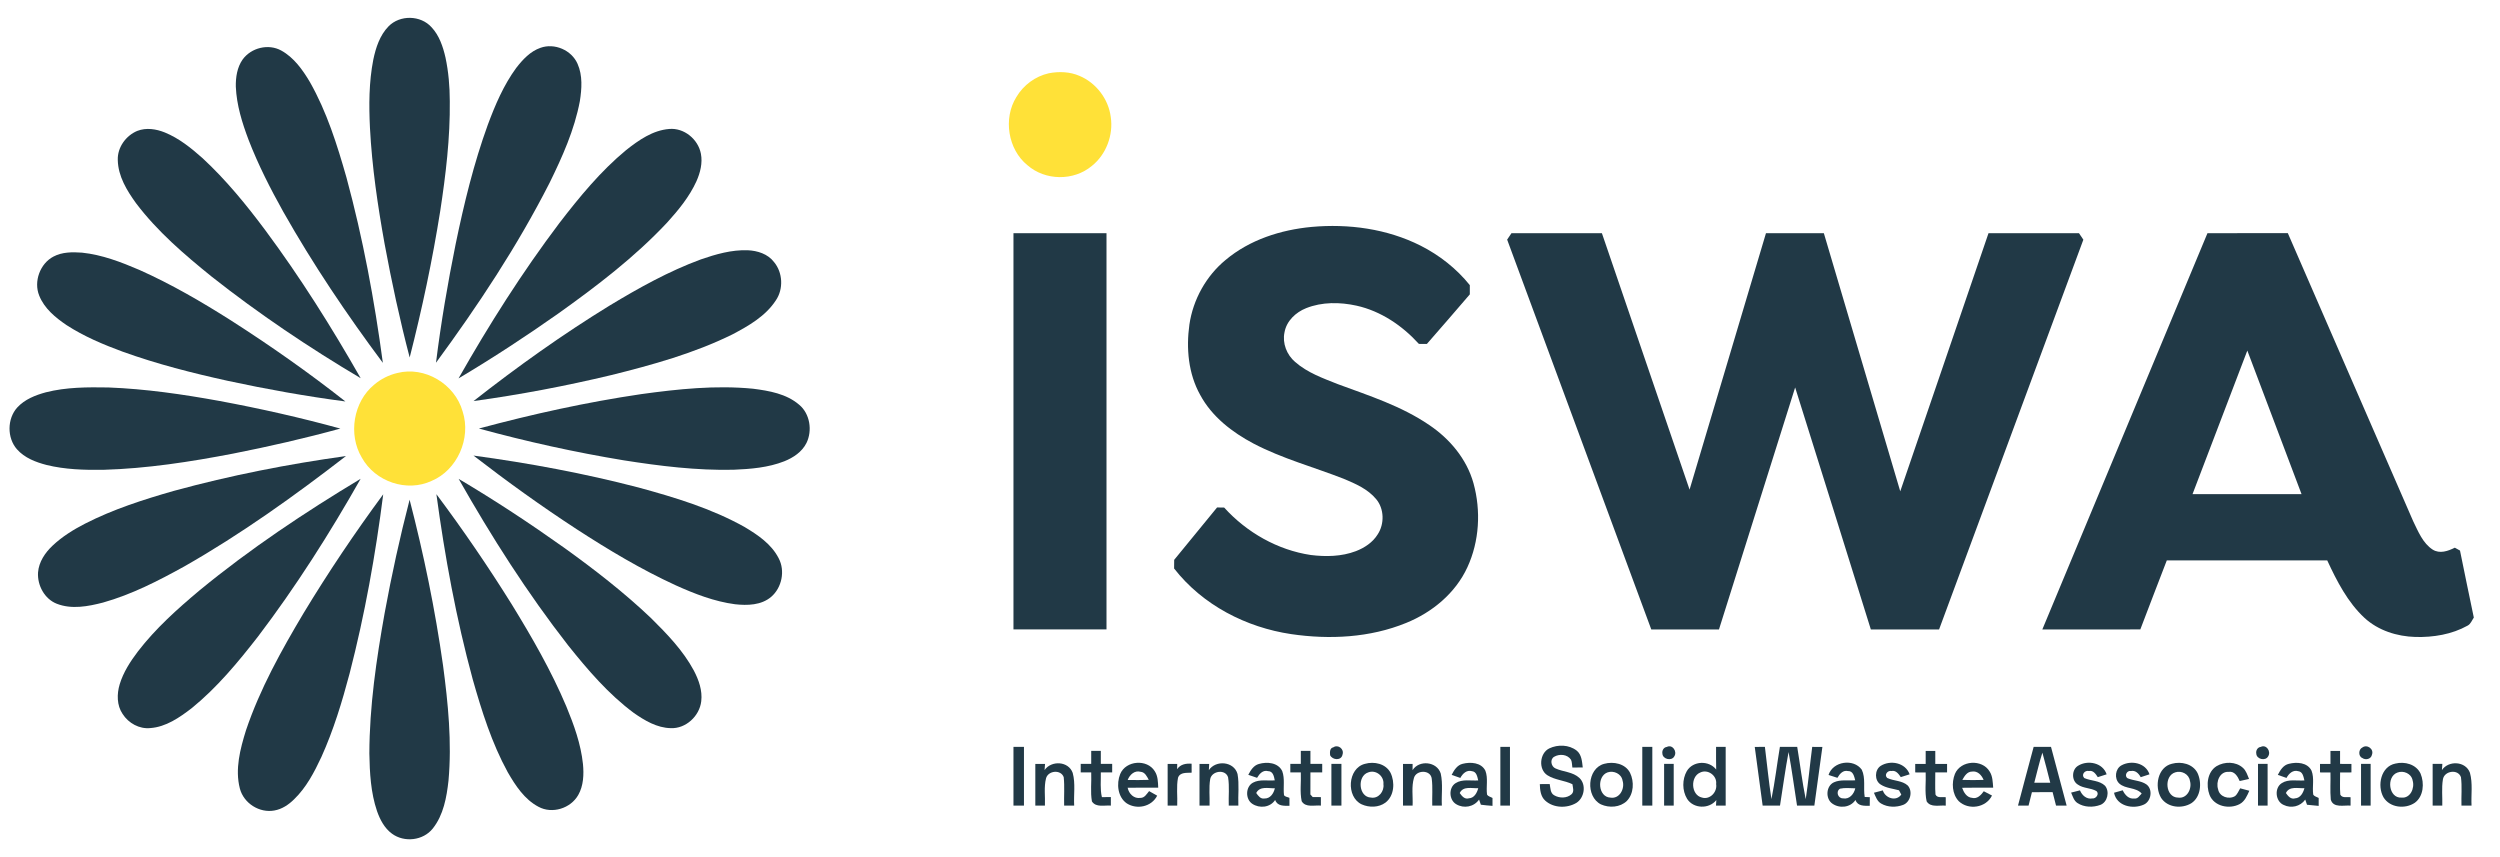 <svg width="70" height="24" viewBox="0 0 70 24" fill="none" xmlns="http://www.w3.org/2000/svg">
<g clip-path="url(#clip0_2221_30304)">
<path d="M10.878 0.739C11.197 0.411 11.779 0.422 12.084 0.764C12.299 0.993 12.403 1.304 12.473 1.608C12.559 2.009 12.593 2.42 12.594 2.829C12.606 3.861 12.482 4.888 12.327 5.905C12.108 7.286 11.817 8.655 11.471 10.009C11.195 8.959 10.967 7.897 10.769 6.829C10.576 5.756 10.416 4.674 10.359 3.583C10.328 2.946 10.329 2.3 10.452 1.672C10.522 1.335 10.635 0.988 10.878 0.739Z" fill="#213946"/>
<path d="M6.793 1.667C7.034 1.334 7.517 1.217 7.875 1.415C8.228 1.609 8.473 1.953 8.677 2.297C9.15 3.13 9.44 4.053 9.702 4.974C10.163 6.674 10.486 8.412 10.72 10.16C9.711 8.807 8.764 7.402 7.931 5.928C7.568 5.278 7.229 4.612 6.96 3.916C6.78 3.439 6.625 2.943 6.603 2.428C6.598 2.165 6.639 1.886 6.793 1.667Z" fill="#213946"/>
<path d="M15.136 1.338C15.525 1.199 16.003 1.4 16.172 1.788C16.317 2.114 16.29 2.487 16.236 2.832C16.084 3.638 15.746 4.391 15.388 5.12C14.484 6.896 13.382 8.558 12.208 10.156C12.347 9.042 12.535 7.935 12.758 6.835C12.992 5.704 13.265 4.578 13.659 3.493C13.866 2.936 14.103 2.381 14.454 1.902C14.636 1.667 14.851 1.435 15.136 1.338Z" fill="#213946"/>
<path d="M3.844 3.665C4.094 3.568 4.372 3.611 4.615 3.709C5.012 3.871 5.353 4.145 5.673 4.43C6.326 5.035 6.894 5.73 7.428 6.446C8.407 7.764 9.285 9.16 10.099 10.59C8.651 9.73 7.246 8.788 5.92 7.74C5.159 7.125 4.406 6.48 3.809 5.69C3.554 5.337 3.307 4.936 3.298 4.483C3.284 4.126 3.528 3.796 3.844 3.665Z" fill="#213946"/>
<path d="M17.531 4.203C17.885 3.923 18.281 3.646 18.74 3.611C19.149 3.575 19.546 3.893 19.625 4.303C19.676 4.566 19.607 4.835 19.501 5.074C19.302 5.512 18.994 5.885 18.676 6.236C17.765 7.207 16.705 8.013 15.63 8.78C14.722 9.42 13.792 10.028 12.839 10.595C13.693 9.09 14.621 7.626 15.66 6.249C16.225 5.515 16.818 4.792 17.531 4.203Z" fill="#213946"/>
<path d="M34.315 7.28C34.992 6.711 35.861 6.436 36.721 6.354C37.758 6.26 38.834 6.404 39.776 6.878C40.302 7.144 40.78 7.518 41.155 7.984C41.154 8.069 41.154 8.156 41.155 8.242C40.756 8.707 40.356 9.17 39.952 9.631C39.877 9.63 39.803 9.629 39.729 9.629C39.261 9.114 38.661 8.71 37.985 8.559C37.52 8.457 37.019 8.45 36.571 8.629C36.285 8.743 36.022 8.984 35.966 9.306C35.901 9.613 36.031 9.936 36.262 10.133C36.607 10.437 37.045 10.591 37.462 10.757C38.336 11.08 39.238 11.368 40.018 11.9C40.59 12.285 41.068 12.848 41.258 13.532C41.47 14.301 41.423 15.155 41.088 15.881C40.752 16.613 40.098 17.147 39.375 17.441C38.358 17.857 37.228 17.913 36.152 17.755C34.896 17.568 33.676 16.946 32.875 15.918C32.875 15.838 32.876 15.757 32.877 15.676C33.28 15.189 33.675 14.696 34.078 14.209C34.144 14.209 34.21 14.211 34.277 14.212C34.911 14.912 35.777 15.402 36.702 15.54C37.123 15.592 37.563 15.585 37.965 15.432C38.206 15.339 38.437 15.188 38.577 14.96C38.767 14.669 38.76 14.246 38.533 13.976C38.298 13.692 37.952 13.544 37.624 13.406C36.783 13.077 35.906 12.842 35.101 12.421C34.504 12.105 33.935 11.671 33.605 11.057C33.274 10.465 33.21 9.754 33.303 9.089C33.406 8.384 33.774 7.726 34.315 7.28Z" fill="#213946"/>
<path d="M28.377 6.529H30.982C30.982 10.228 30.982 13.926 30.982 17.624H28.377V6.529Z" fill="#213946"/>
<path d="M42.321 6.529C43.165 6.529 44.009 6.529 44.853 6.529C45.672 8.923 46.489 11.317 47.308 13.71C48.022 11.317 48.733 8.923 49.447 6.53H51.068C51.782 8.938 52.492 11.348 53.207 13.757C54.035 11.349 54.852 8.938 55.678 6.53C56.522 6.529 57.367 6.53 58.212 6.53C58.252 6.591 58.292 6.651 58.334 6.711C56.984 10.348 55.643 13.988 54.294 17.625C53.657 17.626 53.021 17.624 52.384 17.626C51.678 15.367 50.975 13.107 50.264 10.849C49.554 13.108 48.842 15.366 48.131 17.625H46.236C44.892 13.986 43.544 10.348 42.2 6.709C42.24 6.649 42.28 6.59 42.321 6.53V6.529Z" fill="#213946"/>
<path d="M57.185 17.625C58.726 13.926 60.265 10.227 61.809 6.529C62.559 6.529 63.309 6.53 64.059 6.528C65.23 9.217 66.396 11.907 67.569 14.594C67.71 14.882 67.839 15.21 68.115 15.389C68.312 15.513 68.545 15.431 68.735 15.335C68.782 15.362 68.83 15.388 68.88 15.416C69.008 16.041 69.135 16.667 69.267 17.292C69.214 17.37 69.18 17.471 69.094 17.517C68.649 17.765 68.132 17.848 67.631 17.835C67.118 17.82 66.594 17.657 66.207 17.302C65.734 16.863 65.433 16.274 65.163 15.692C63.665 15.692 62.168 15.691 60.67 15.692C60.423 16.336 60.173 16.979 59.929 17.624C59.014 17.625 58.099 17.624 57.185 17.625ZM62.925 9.816C62.416 11.156 61.901 12.495 61.391 13.835C62.408 13.834 63.426 13.834 64.443 13.835C63.939 12.494 63.43 11.156 62.925 9.816Z" fill="#213946"/>
<path d="M19.622 7.264C20.044 7.118 20.485 6.991 20.936 7.007C21.209 7.019 21.5 7.109 21.674 7.339C21.919 7.634 21.941 8.092 21.724 8.41C21.433 8.856 20.959 9.125 20.504 9.365C19.429 9.894 18.272 10.215 17.117 10.502C15.843 10.807 14.555 11.052 13.259 11.23C14.481 10.271 15.748 9.367 17.069 8.556C17.887 8.062 18.726 7.594 19.622 7.264Z" fill="#213946"/>
<path d="M1.499 7.183C1.743 7.054 2.028 7.055 2.295 7.074C2.855 7.132 3.388 7.337 3.903 7.558C4.798 7.957 5.649 8.453 6.478 8.979C7.575 9.682 8.645 10.433 9.671 11.241C8.57 11.096 7.476 10.9 6.389 10.666C5.391 10.447 4.397 10.194 3.432 9.846C2.889 9.646 2.35 9.419 1.86 9.101C1.552 8.891 1.241 8.638 1.098 8.277C0.936 7.879 1.125 7.376 1.499 7.183Z" fill="#213946"/>
<path d="M1.283 10.985C1.856 10.839 2.451 10.839 3.037 10.849C4.08 10.889 5.115 11.04 6.141 11.226C7.28 11.438 8.411 11.692 9.529 12C8.537 12.273 7.534 12.502 6.526 12.701C5.325 12.932 4.112 13.12 2.889 13.155C2.359 13.162 1.824 13.147 1.306 13.02C1.004 12.941 0.69 12.824 0.475 12.58C0.194 12.261 0.198 11.724 0.484 11.409C0.695 11.18 0.993 11.064 1.283 10.985Z" fill="#213946"/>
<path d="M17.95 11.036C18.987 10.893 20.039 10.782 21.084 10.884C21.535 10.942 22.019 11.024 22.378 11.334C22.679 11.584 22.752 12.055 22.581 12.404C22.455 12.655 22.21 12.816 21.96 12.916C21.507 13.094 21.018 13.133 20.538 13.153C19.508 13.176 18.481 13.049 17.464 12.889C16.099 12.664 14.745 12.364 13.409 11.999C14.905 11.596 16.419 11.262 17.95 11.036Z" fill="#213946"/>
<path d="M4.87 13.744C6.452 13.311 8.065 12.995 9.688 12.769C8.241 13.887 6.751 14.955 5.166 15.857C4.436 16.261 3.687 16.646 2.884 16.872C2.465 16.98 2.007 17.068 1.59 16.905C1.25 16.773 1.042 16.392 1.065 16.028C1.088 15.732 1.263 15.476 1.47 15.28C1.739 15.026 2.055 14.83 2.38 14.663C3.172 14.258 4.02 13.987 4.87 13.744Z" fill="#213946"/>
<path d="M13.258 12.756C14.812 12.967 16.358 13.254 17.878 13.65C18.897 13.928 19.92 14.236 20.85 14.757C21.218 14.977 21.6 15.233 21.803 15.632C21.99 15.984 21.891 16.456 21.594 16.711C21.315 16.949 20.926 16.957 20.582 16.919C20.003 16.843 19.451 16.628 18.919 16.388C17.954 15.945 17.039 15.397 16.147 14.818C15.156 14.172 14.195 13.48 13.258 12.756Z" fill="#213946"/>
<path d="M5.578 16.538C6.998 15.369 8.529 14.35 10.098 13.406C9.231 14.937 8.286 16.425 7.225 17.822C6.663 18.545 6.074 19.256 5.365 19.831C5.024 20.093 4.646 20.354 4.21 20.386C3.903 20.418 3.598 20.251 3.432 19.989C3.269 19.749 3.27 19.431 3.351 19.161C3.454 18.82 3.651 18.519 3.862 18.24C4.357 17.597 4.962 17.055 5.578 16.538Z" fill="#213946"/>
<path d="M12.842 13.408C13.853 14.006 14.835 14.653 15.794 15.335C16.64 15.943 17.466 16.582 18.224 17.302C18.674 17.748 19.124 18.21 19.428 18.776C19.565 19.038 19.671 19.334 19.635 19.634C19.587 20.055 19.197 20.408 18.781 20.388C18.397 20.381 18.05 20.175 17.741 19.958C17.036 19.434 16.458 18.758 15.909 18.072C14.766 16.607 13.762 15.03 12.842 13.408Z" fill="#213946"/>
<path d="M8.499 17.17C9.191 16.026 9.937 14.916 10.73 13.841C10.515 15.53 10.215 17.21 9.789 18.857C9.578 19.653 9.338 20.445 8.999 21.195C8.8 21.622 8.576 22.05 8.237 22.378C8.083 22.531 7.895 22.658 7.68 22.694C7.27 22.77 6.825 22.497 6.716 22.078C6.576 21.535 6.726 20.97 6.887 20.45C7.279 19.288 7.877 18.216 8.499 17.17Z" fill="#213946"/>
<path d="M12.219 13.837C12.966 14.835 13.671 15.867 14.332 16.927C14.896 17.846 15.437 18.784 15.858 19.782C16.071 20.298 16.264 20.832 16.323 21.393C16.351 21.685 16.339 21.999 16.192 22.258C15.977 22.639 15.458 22.797 15.078 22.59C14.687 22.385 14.432 21.996 14.215 21.619C13.77 20.806 13.489 19.912 13.236 19.02C12.774 17.321 12.455 15.584 12.219 13.837Z" fill="#213946"/>
<path d="M11.469 13.992C11.865 15.518 12.184 17.067 12.405 18.631C12.547 19.698 12.655 20.781 12.558 21.858C12.506 22.326 12.417 22.822 12.119 23.197C11.849 23.539 11.318 23.597 10.974 23.342C10.766 23.19 10.64 22.95 10.556 22.709C10.381 22.194 10.352 21.641 10.342 21.101C10.345 19.776 10.539 18.461 10.771 17.161C10.966 16.096 11.198 15.039 11.469 13.992Z" fill="#213946"/>
<path d="M28.377 20.913C28.475 20.913 28.573 20.912 28.671 20.913V22.557C28.573 22.556 28.475 22.556 28.377 22.557V20.913Z" fill="#213946"/>
<path d="M37.332 20.926C37.466 20.833 37.645 20.974 37.59 21.13C37.557 21.306 37.307 21.284 37.243 21.145C37.235 21.064 37.231 20.945 37.332 20.926Z" fill="#213946"/>
<path d="M42.01 20.913C42.099 20.912 42.189 20.912 42.279 20.913V22.557C42.189 22.556 42.099 22.556 42.01 22.557V20.913Z" fill="#213946"/>
<path d="M43.38 20.955C43.62 20.841 43.932 20.849 44.147 21.017C44.287 21.129 44.297 21.323 44.317 21.489C44.219 21.489 44.123 21.49 44.026 21.491C44.013 21.419 44.02 21.341 43.989 21.274C43.888 21.119 43.666 21.102 43.517 21.189C43.39 21.261 43.43 21.465 43.554 21.516C43.773 21.616 44.041 21.61 44.226 21.785C44.422 21.973 44.363 22.338 44.14 22.48C43.877 22.638 43.5 22.629 43.267 22.418C43.138 22.303 43.119 22.119 43.115 21.955C43.207 21.954 43.3 21.954 43.392 21.954C43.413 22.063 43.406 22.206 43.516 22.267C43.663 22.355 43.873 22.356 44.005 22.237C44.084 22.162 44.039 22.05 44.028 21.958C43.803 21.848 43.541 21.843 43.327 21.707C43.069 21.542 43.108 21.087 43.38 20.955Z" fill="#213946"/>
<path d="M45.984 20.913C46.077 20.912 46.171 20.912 46.265 20.913V22.557C46.171 22.556 46.077 22.556 45.984 22.557V20.913Z" fill="#213946"/>
<path d="M46.672 20.914C46.828 20.834 46.968 21.04 46.881 21.177C46.806 21.319 46.555 21.259 46.547 21.101C46.531 21.015 46.584 20.923 46.672 20.914Z" fill="#213946"/>
<path d="M48.05 20.913C48.139 20.913 48.229 20.912 48.319 20.912V22.557C48.228 22.556 48.138 22.556 48.048 22.556C48.05 22.518 48.055 22.44 48.057 22.402C47.854 22.66 47.414 22.647 47.238 22.366C47.099 22.137 47.099 21.822 47.231 21.59C47.403 21.301 47.849 21.283 48.053 21.547C48.048 21.335 48.05 21.124 48.05 20.913ZM47.606 21.631C47.323 21.747 47.347 22.263 47.653 22.331C47.873 22.402 48.089 22.18 48.052 21.954C48.082 21.714 47.814 21.527 47.606 21.631Z" fill="#213946"/>
<path d="M49.133 20.914C49.227 20.913 49.322 20.912 49.417 20.912C49.478 21.4 49.525 21.89 49.6 22.375C49.699 21.891 49.755 21.4 49.837 20.913H50.322C50.403 21.4 50.461 21.891 50.56 22.376C50.635 21.89 50.678 21.4 50.742 20.913C50.836 20.913 50.931 20.913 51.027 20.914C50.952 21.461 50.878 22.009 50.802 22.556C50.64 22.557 50.478 22.557 50.317 22.557C50.237 22.057 50.173 21.554 50.08 21.057C49.986 21.554 49.92 22.057 49.84 22.557H49.354C49.281 22.009 49.206 21.461 49.133 20.914Z" fill="#213946"/>
<path d="M56.942 20.913C57.103 20.912 57.265 20.912 57.428 20.912C57.573 21.461 57.72 22.008 57.866 22.557C57.767 22.556 57.668 22.557 57.569 22.557C57.538 22.431 57.505 22.306 57.473 22.18C57.279 22.18 57.086 22.18 56.894 22.181C56.862 22.306 56.831 22.431 56.8 22.556C56.701 22.556 56.602 22.556 56.504 22.557C56.647 22.008 56.796 21.461 56.942 20.913ZM56.96 21.916C57.109 21.916 57.258 21.916 57.407 21.916C57.335 21.635 57.266 21.354 57.187 21.075C57.097 21.351 57.036 21.636 56.96 21.916Z" fill="#213946"/>
<path d="M63.302 20.913C63.458 20.835 63.596 21.041 63.509 21.177C63.434 21.318 63.184 21.26 63.176 21.102C63.159 21.015 63.212 20.923 63.302 20.913Z" fill="#213946"/>
<path d="M66.145 20.931C66.277 20.831 66.476 20.971 66.415 21.131C66.392 21.255 66.237 21.292 66.145 21.224C66.028 21.178 66.036 20.98 66.145 20.931Z" fill="#213946"/>
<path d="M30.554 21.025H30.823C30.822 21.146 30.823 21.268 30.823 21.389C30.928 21.389 31.034 21.389 31.141 21.389C31.14 21.469 31.14 21.548 31.141 21.628C31.035 21.627 30.929 21.628 30.823 21.628C30.829 21.858 30.799 22.093 30.853 22.32C30.936 22.319 31.02 22.318 31.104 22.317C31.104 22.397 31.104 22.477 31.104 22.557C30.929 22.54 30.69 22.619 30.574 22.44C30.527 22.174 30.566 21.898 30.554 21.628C30.456 21.628 30.358 21.627 30.26 21.628C30.26 21.548 30.26 21.469 30.26 21.389C30.358 21.389 30.456 21.389 30.554 21.389C30.553 21.268 30.553 21.146 30.554 21.025Z" fill="#213946"/>
<path d="M36.423 21.025H36.692C36.691 21.146 36.692 21.268 36.692 21.389C36.801 21.389 36.911 21.389 37.022 21.389C37.021 21.469 37.021 21.548 37.022 21.628H36.692C36.692 21.834 36.692 22.04 36.691 22.246C36.707 22.264 36.74 22.3 36.756 22.318C36.832 22.318 36.908 22.318 36.985 22.319C36.984 22.398 36.984 22.477 36.985 22.557C36.809 22.538 36.558 22.622 36.447 22.434C36.392 22.17 36.435 21.896 36.423 21.628C36.324 21.628 36.227 21.627 36.129 21.628C36.129 21.548 36.129 21.469 36.129 21.389C36.227 21.389 36.324 21.389 36.423 21.389C36.422 21.268 36.422 21.146 36.423 21.025Z" fill="#213946"/>
<path d="M65.253 21.026C65.342 21.025 65.432 21.025 65.522 21.026C65.522 21.147 65.521 21.268 65.522 21.389C65.627 21.389 65.734 21.39 65.84 21.39C65.839 21.469 65.839 21.548 65.84 21.628C65.734 21.628 65.628 21.628 65.523 21.629C65.526 21.836 65.511 22.044 65.529 22.251C65.587 22.356 65.719 22.307 65.816 22.323C65.815 22.401 65.815 22.479 65.816 22.557C65.632 22.54 65.331 22.633 65.262 22.389C65.239 22.136 65.26 21.882 65.253 21.629C65.154 21.628 65.057 21.628 64.96 21.628C64.959 21.548 64.959 21.469 64.96 21.39C65.057 21.39 65.154 21.389 65.253 21.39C65.252 21.268 65.253 21.147 65.253 21.026Z" fill="#213946"/>
<path d="M53.919 21.026C54.008 21.025 54.098 21.025 54.188 21.026C54.188 21.147 54.188 21.268 54.188 21.39C54.298 21.39 54.407 21.389 54.518 21.39C54.518 21.469 54.518 21.548 54.518 21.628C54.408 21.628 54.298 21.628 54.188 21.628C54.191 21.835 54.177 22.041 54.194 22.248C54.248 22.358 54.385 22.305 54.481 22.323C54.481 22.401 54.48 22.479 54.481 22.558C54.305 22.539 54.059 22.621 53.946 22.438C53.887 22.174 53.932 21.897 53.919 21.629C53.821 21.628 53.722 21.628 53.626 21.628C53.625 21.548 53.625 21.469 53.626 21.39C53.722 21.389 53.821 21.389 53.919 21.39C53.919 21.268 53.918 21.147 53.919 21.026Z" fill="#213946"/>
<path d="M31.366 21.672C31.523 21.291 32.12 21.246 32.333 21.594C32.423 21.729 32.423 21.898 32.43 22.055C32.145 22.056 31.859 22.052 31.574 22.057C31.608 22.228 31.753 22.37 31.931 22.341C32.049 22.344 32.108 22.23 32.175 22.151C32.25 22.193 32.325 22.236 32.401 22.279C32.244 22.591 31.834 22.675 31.552 22.496C31.296 22.322 31.255 21.946 31.366 21.672ZM31.575 21.839C31.771 21.842 31.968 21.844 32.165 21.836C32.113 21.739 32.059 21.619 31.936 21.61C31.77 21.563 31.633 21.691 31.575 21.839Z" fill="#213946"/>
<path d="M35.249 21.391C35.473 21.325 35.785 21.348 35.902 21.59C35.981 21.804 35.926 22.04 35.952 22.263C35.983 22.315 36.054 22.313 36.104 22.34C36.104 22.413 36.104 22.488 36.105 22.562C35.952 22.563 35.768 22.577 35.704 22.399C35.564 22.614 35.264 22.641 35.063 22.506C34.866 22.375 34.872 22.028 35.084 21.914C35.271 21.814 35.491 21.867 35.693 21.85C35.672 21.739 35.645 21.592 35.506 21.592C35.362 21.552 35.263 21.668 35.198 21.779C35.115 21.751 35.034 21.723 34.952 21.695C35.019 21.566 35.102 21.431 35.249 21.391ZM35.174 22.204C35.23 22.282 35.294 22.377 35.404 22.358C35.567 22.363 35.663 22.217 35.696 22.072C35.515 22.077 35.278 22.002 35.174 22.204Z" fill="#213946"/>
<path d="M38.217 21.388C38.474 21.314 38.799 21.38 38.935 21.638C39.064 21.904 39.04 22.285 38.793 22.473C38.604 22.614 38.336 22.616 38.127 22.522C37.685 22.314 37.732 21.51 38.217 21.388ZM38.311 21.627C37.994 21.728 38.038 22.323 38.389 22.332C38.595 22.37 38.765 22.159 38.736 21.957C38.758 21.726 38.521 21.545 38.311 21.627Z" fill="#213946"/>
<path d="M40.956 21.386C41.174 21.331 41.476 21.347 41.591 21.581C41.672 21.793 41.607 22.026 41.637 22.247C41.669 22.303 41.739 22.312 41.79 22.343C41.79 22.417 41.79 22.49 41.79 22.564C41.681 22.556 41.572 22.547 41.464 22.532C41.452 22.496 41.427 22.424 41.414 22.388C41.268 22.596 40.987 22.646 40.774 22.518C40.571 22.401 40.555 22.054 40.757 21.928C40.946 21.807 41.18 21.867 41.39 21.852C41.364 21.748 41.345 21.607 41.215 21.593C41.069 21.55 40.954 21.66 40.889 21.782C40.807 21.753 40.726 21.725 40.646 21.697C40.714 21.564 40.802 21.421 40.956 21.386ZM40.872 22.205C40.932 22.29 41.011 22.389 41.128 22.353C41.279 22.346 41.356 22.2 41.391 22.069C41.212 22.08 40.971 22 40.872 22.205Z" fill="#213946"/>
<path d="M44.917 21.387C45.175 21.316 45.509 21.378 45.642 21.64C45.761 21.887 45.747 22.224 45.552 22.426C45.362 22.61 45.058 22.627 44.827 22.523C44.392 22.306 44.435 21.516 44.917 21.387ZM45.014 21.626C44.703 21.734 44.744 22.318 45.09 22.333C45.345 22.378 45.504 22.084 45.432 21.858C45.401 21.665 45.185 21.569 45.014 21.626Z" fill="#213946"/>
<path d="M51.199 21.699C51.322 21.312 51.902 21.233 52.13 21.552C52.242 21.788 52.169 22.063 52.212 22.315L52.355 22.321C52.354 22.401 52.353 22.482 52.353 22.562C52.2 22.562 52.016 22.578 51.953 22.399C51.812 22.614 51.507 22.643 51.307 22.502C51.106 22.365 51.127 22.005 51.351 21.904C51.537 21.82 51.748 21.865 51.946 21.848C51.917 21.738 51.886 21.584 51.745 21.59C51.605 21.556 51.51 21.669 51.448 21.779C51.365 21.753 51.282 21.726 51.199 21.699ZM51.52 22.083C51.394 22.161 51.463 22.358 51.603 22.354C51.781 22.389 51.911 22.236 51.948 22.073C51.805 22.07 51.66 22.052 51.52 22.083Z" fill="#213946"/>
<path d="M52.66 21.444C52.931 21.274 53.351 21.352 53.47 21.681C53.386 21.707 53.304 21.733 53.222 21.759C53.161 21.669 53.085 21.562 52.962 21.588C52.854 21.565 52.748 21.696 52.842 21.783C53.027 21.872 53.258 21.85 53.418 21.995C53.564 22.157 53.492 22.459 53.29 22.536C53.093 22.611 52.857 22.608 52.673 22.5C52.56 22.438 52.52 22.307 52.47 22.197C52.553 22.174 52.636 22.152 52.719 22.131C52.786 22.35 53.093 22.452 53.236 22.248C53.22 22.218 53.188 22.158 53.172 22.128C52.999 22.081 52.813 22.067 52.659 21.967C52.481 21.856 52.487 21.556 52.66 21.444Z" fill="#213946"/>
<path d="M54.738 21.669C54.898 21.287 55.499 21.248 55.709 21.601C55.796 21.734 55.796 21.9 55.809 22.055C55.519 22.056 55.229 22.051 54.939 22.058C54.986 22.189 55.068 22.328 55.218 22.34C55.362 22.378 55.469 22.262 55.546 22.155C55.622 22.195 55.698 22.235 55.776 22.275C55.606 22.622 55.116 22.691 54.845 22.433C54.658 22.235 54.64 21.915 54.738 21.669ZM54.945 21.837C55.143 21.844 55.342 21.844 55.541 21.837C55.486 21.703 55.371 21.579 55.217 21.604C55.079 21.605 55.005 21.731 54.945 21.837Z" fill="#213946"/>
<path d="M58.188 21.44C58.455 21.275 58.876 21.353 58.986 21.681C58.903 21.708 58.82 21.734 58.738 21.76C58.68 21.671 58.612 21.564 58.49 21.588C58.377 21.56 58.266 21.69 58.36 21.786C58.549 21.869 58.783 21.849 58.941 22.001C59.076 22.163 59.012 22.458 58.813 22.536C58.607 22.613 58.356 22.608 58.169 22.485C58.068 22.421 58.037 22.296 57.991 22.193C58.073 22.171 58.156 22.15 58.239 22.13C58.299 22.273 58.427 22.387 58.588 22.356C58.688 22.369 58.794 22.222 58.696 22.148C58.537 22.058 58.335 22.077 58.182 21.97C57.997 21.861 58.004 21.547 58.188 21.44Z" fill="#213946"/>
<path d="M59.401 21.43C59.671 21.281 60.078 21.356 60.186 21.681C60.103 21.709 60.022 21.735 59.94 21.761C59.883 21.656 59.791 21.561 59.663 21.589C59.55 21.566 59.47 21.732 59.577 21.793C59.746 21.863 59.944 21.855 60.099 21.963C60.288 22.1 60.234 22.436 60.029 22.528C59.727 22.666 59.268 22.577 59.193 22.197C59.273 22.174 59.354 22.15 59.436 22.128C59.497 22.258 59.608 22.381 59.764 22.358C59.86 22.372 59.909 22.277 59.967 22.218C59.799 22.034 59.516 22.101 59.337 21.936C59.194 21.798 59.227 21.525 59.401 21.43Z" fill="#213946"/>
<path d="M60.814 21.385C61.072 21.314 61.398 21.385 61.531 21.645C61.658 21.918 61.624 22.314 61.359 22.489C61.095 22.653 60.692 22.617 60.511 22.341C60.318 22.02 60.416 21.479 60.814 21.385ZM60.907 21.626C60.581 21.724 60.629 22.332 60.987 22.333C61.236 22.37 61.384 22.083 61.318 21.863C61.291 21.671 61.077 21.568 60.907 21.626Z" fill="#213946"/>
<path d="M62.063 21.453C62.285 21.32 62.601 21.319 62.8 21.498C62.892 21.578 62.927 21.701 62.973 21.811C62.885 21.831 62.798 21.85 62.711 21.869C62.656 21.74 62.564 21.585 62.403 21.612C62.156 21.595 62.038 21.89 62.107 22.1C62.144 22.312 62.409 22.394 62.579 22.292C62.649 22.237 62.68 22.148 62.725 22.073C62.809 22.095 62.895 22.118 62.981 22.141C62.918 22.283 62.853 22.439 62.711 22.514C62.427 22.666 61.994 22.584 61.866 22.255C61.765 21.986 61.804 21.615 62.063 21.453Z" fill="#213946"/>
<path d="M64.089 21.387C64.307 21.331 64.609 21.346 64.724 21.581C64.805 21.793 64.74 22.027 64.77 22.247C64.802 22.303 64.871 22.312 64.923 22.343C64.922 22.417 64.922 22.491 64.923 22.565C64.813 22.556 64.704 22.546 64.596 22.533C64.584 22.497 64.56 22.424 64.547 22.388C64.408 22.584 64.151 22.642 63.94 22.537C63.71 22.438 63.675 22.06 63.891 21.927C64.079 21.807 64.313 21.868 64.523 21.852C64.497 21.749 64.479 21.608 64.35 21.593C64.203 21.55 64.087 21.66 64.022 21.782C63.94 21.754 63.859 21.726 63.779 21.697C63.847 21.564 63.934 21.421 64.089 21.387ZM64.005 22.205C64.064 22.29 64.144 22.389 64.261 22.354C64.412 22.346 64.489 22.2 64.524 22.069C64.346 22.08 64.104 22.001 64.005 22.205Z" fill="#213946"/>
<path d="M67.071 21.38C67.33 21.316 67.652 21.397 67.776 21.661C67.887 21.927 67.861 22.3 67.614 22.478C67.345 22.661 66.917 22.619 66.738 22.325C66.552 21.996 66.666 21.46 67.071 21.38ZM67.124 21.633C66.809 21.751 66.882 22.357 67.243 22.333C67.489 22.357 67.618 22.068 67.554 21.855C67.521 21.659 67.295 21.564 67.124 21.633Z" fill="#213946"/>
<path d="M28.989 21.39H29.261C29.258 21.432 29.251 21.518 29.248 21.561C29.439 21.287 29.919 21.309 30.036 21.642C30.117 21.938 30.06 22.253 30.077 22.557C29.983 22.556 29.889 22.556 29.796 22.557C29.788 22.292 29.812 22.025 29.784 21.761C29.707 21.541 29.353 21.572 29.29 21.789C29.226 22.039 29.269 22.302 29.258 22.557C29.168 22.556 29.078 22.556 28.989 22.557V21.39Z" fill="#213946"/>
<path d="M32.694 22.557C32.694 22.168 32.693 21.779 32.694 21.39C32.783 21.389 32.873 21.389 32.962 21.39C32.962 21.426 32.961 21.5 32.96 21.536C33.055 21.396 33.21 21.373 33.365 21.384C33.365 21.467 33.365 21.551 33.366 21.635C33.234 21.644 33.043 21.614 32.985 21.775C32.935 22.032 32.974 22.297 32.962 22.557C32.873 22.556 32.783 22.556 32.694 22.557Z" fill="#213946"/>
<path d="M33.586 21.39C33.676 21.389 33.766 21.39 33.857 21.39C33.855 21.433 33.85 21.52 33.848 21.564C34.043 21.273 34.553 21.317 34.651 21.672C34.703 21.963 34.661 22.263 34.674 22.557C34.584 22.556 34.494 22.556 34.405 22.556C34.395 22.292 34.429 22.024 34.386 21.763C34.312 21.528 33.933 21.582 33.886 21.811C33.845 22.057 33.876 22.308 33.868 22.557C33.773 22.556 33.679 22.556 33.586 22.557C33.586 22.168 33.586 21.779 33.586 21.39Z" fill="#213946"/>
<path d="M37.279 21.389C37.372 21.389 37.465 21.389 37.56 21.389V22.557C37.465 22.556 37.372 22.556 37.279 22.557C37.279 22.168 37.278 21.779 37.279 21.389Z" fill="#213946"/>
<path d="M39.284 21.39C39.373 21.39 39.462 21.389 39.553 21.39C39.552 21.433 39.552 21.52 39.552 21.564C39.736 21.271 40.236 21.32 40.341 21.66C40.406 21.953 40.357 22.258 40.372 22.557C40.281 22.556 40.192 22.556 40.103 22.557C40.096 22.306 40.12 22.053 40.089 21.805C40.061 21.549 39.66 21.551 39.591 21.78C39.517 22.031 39.565 22.299 39.553 22.557C39.463 22.556 39.373 22.556 39.284 22.557C39.284 22.168 39.283 21.779 39.284 21.39Z" fill="#213946"/>
<path d="M46.595 21.389C46.684 21.389 46.774 21.389 46.864 21.389V22.557C46.774 22.556 46.684 22.556 46.595 22.557C46.595 22.168 46.595 21.779 46.595 21.389Z" fill="#213946"/>
<path d="M63.224 21.389C63.313 21.389 63.402 21.389 63.493 21.389V22.557C63.402 22.556 63.312 22.556 63.224 22.557C63.224 22.168 63.223 21.779 63.224 21.389Z" fill="#213946"/>
<path d="M66.109 21.389C66.198 21.389 66.288 21.389 66.378 21.389V22.557C66.288 22.556 66.198 22.556 66.109 22.557C66.109 22.168 66.109 21.779 66.109 21.389Z" fill="#213946"/>
<path d="M68.114 21.389H68.386C68.383 21.433 68.377 21.518 68.374 21.561C68.561 21.286 69.039 21.31 69.158 21.637C69.241 21.935 69.188 22.251 69.203 22.557C69.108 22.556 69.014 22.556 68.921 22.557C68.912 22.291 68.941 22.024 68.907 21.762C68.826 21.522 68.435 21.583 68.401 21.826C68.362 22.067 68.391 22.314 68.384 22.557C68.293 22.556 68.203 22.556 68.114 22.557C68.114 22.168 68.114 21.778 68.114 21.389Z" fill="#213946"/>
<path d="M29.364 2.052C29.65 1.996 29.957 2.007 30.227 2.125C30.686 2.317 31.037 2.768 31.101 3.275C31.178 3.784 30.97 4.328 30.574 4.644C30.064 5.072 29.268 5.063 28.767 4.625C28.222 4.183 28.084 3.315 28.459 2.716C28.657 2.381 28.991 2.136 29.364 2.052Z" fill="#FFE138"/>
<path d="M11.125 10.444C11.888 10.248 12.736 10.746 12.954 11.522C13.199 12.275 12.8 13.167 12.085 13.465C11.394 13.789 10.506 13.491 10.132 12.815C9.742 12.166 9.895 11.246 10.477 10.771C10.664 10.612 10.888 10.499 11.125 10.444Z" fill="#FFE138"/>
</g>
<defs>
<clipPath id="clip0_2221_30304">
<rect width="69" height="23" fill="white" transform="translate(0.267 0.5)"/>
</clipPath>
</defs>
</svg>
